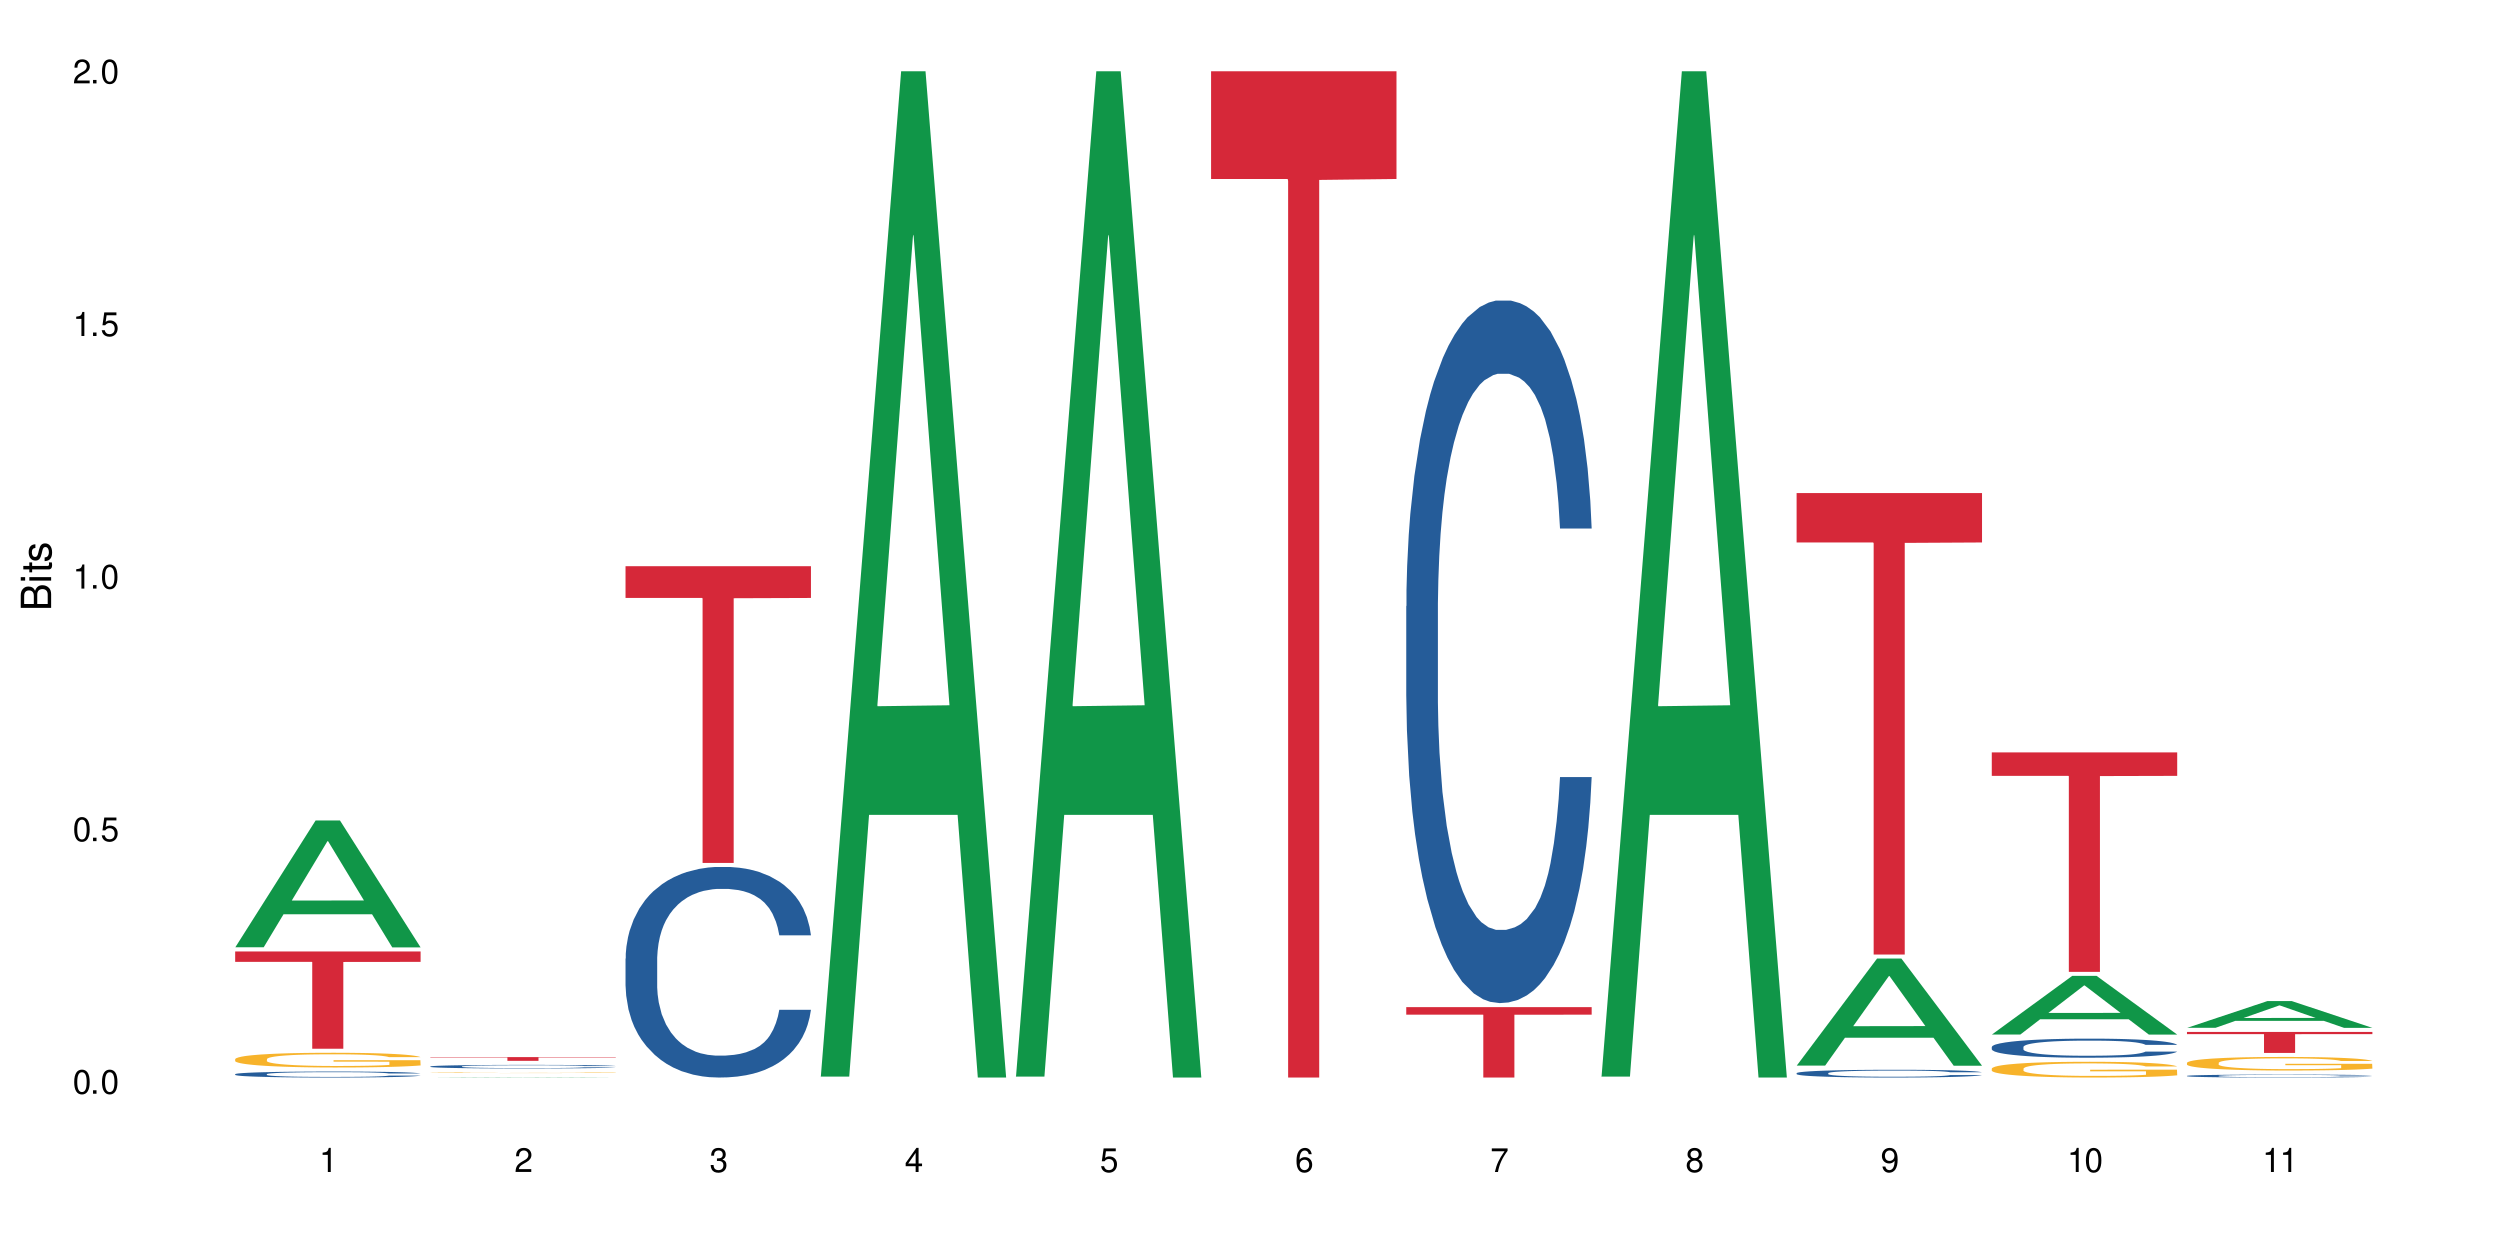 <?xml version="1.0" encoding="UTF-8"?>
<svg xmlns="http://www.w3.org/2000/svg" xmlns:xlink="http://www.w3.org/1999/xlink" width="720" height="360" viewBox="0 0 720 360">
<defs>
<g>
<g id="glyph-0-0">
</g>
<g id="glyph-0-1">
<path d="M 2.641 -6.938 C 2 -6.938 1.422 -6.656 1.078 -6.172 C 0.641 -5.562 0.406 -4.641 0.406 -3.359 C 0.406 -1.016 1.188 0.219 2.641 0.219 C 4.078 0.219 4.859 -1.016 4.859 -3.297 C 4.859 -4.641 4.656 -5.547 4.203 -6.172 C 3.844 -6.656 3.281 -6.938 2.641 -6.938 Z M 2.641 -6.188 C 3.547 -6.188 4 -5.25 4 -3.375 C 4 -1.406 3.562 -0.484 2.625 -0.484 C 1.734 -0.484 1.281 -1.438 1.281 -3.344 C 1.281 -5.25 1.734 -6.188 2.641 -6.188 Z M 2.641 -6.188 "/>
</g>
<g id="glyph-0-2">
<path d="M 1.828 -1 L 0.828 -1 L 0.828 0 L 1.828 0 Z M 1.828 -1 "/>
</g>
<g id="glyph-0-3">
<path d="M 4.562 -6.797 L 1.062 -6.797 L 0.547 -3.094 L 1.328 -3.094 C 1.719 -3.562 2.047 -3.734 2.578 -3.734 C 3.484 -3.734 4.062 -3.109 4.062 -2.094 C 4.062 -1.125 3.484 -0.531 2.578 -0.531 C 1.828 -0.531 1.375 -0.906 1.188 -1.672 L 0.328 -1.672 C 0.453 -1.109 0.547 -0.844 0.75 -0.594 C 1.125 -0.078 1.828 0.219 2.594 0.219 C 3.969 0.219 4.922 -0.781 4.922 -2.219 C 4.922 -3.562 4.031 -4.484 2.719 -4.484 C 2.25 -4.484 1.859 -4.359 1.469 -4.062 L 1.734 -5.969 L 4.562 -5.969 Z M 4.562 -6.797 "/>
</g>
<g id="glyph-0-4">
<path d="M 2.484 -4.938 L 2.484 0 L 3.328 0 L 3.328 -6.938 L 2.766 -6.938 C 2.469 -5.875 2.281 -5.734 0.984 -5.562 L 0.984 -4.938 Z M 2.484 -4.938 "/>
</g>
<g id="glyph-0-5">
<path d="M 4.859 -0.828 L 1.281 -0.828 C 1.359 -1.406 1.672 -1.781 2.5 -2.281 L 3.469 -2.828 C 4.406 -3.344 4.906 -4.062 4.906 -4.906 C 4.906 -5.484 4.672 -6.031 4.266 -6.406 C 3.859 -6.766 3.375 -6.938 2.719 -6.938 C 1.859 -6.938 1.219 -6.625 0.844 -6.031 C 0.609 -5.672 0.5 -5.234 0.484 -4.531 L 1.328 -4.531 C 1.359 -5.016 1.406 -5.281 1.531 -5.516 C 1.75 -5.938 2.188 -6.203 2.703 -6.203 C 3.469 -6.203 4.031 -5.641 4.031 -4.891 C 4.031 -4.344 3.719 -3.859 3.125 -3.516 L 2.234 -3 C 0.812 -2.172 0.406 -1.531 0.328 -0.016 L 4.859 -0.016 Z M 4.859 -0.828 "/>
</g>
<g id="glyph-0-6">
<path d="M 2.125 -3.188 L 2.578 -3.188 C 3.5 -3.188 3.984 -2.766 3.984 -1.922 C 3.984 -1.062 3.469 -0.531 2.594 -0.531 C 1.656 -0.531 1.203 -1 1.156 -2.016 L 0.312 -2.016 C 0.344 -1.453 0.438 -1.094 0.609 -0.781 C 0.953 -0.109 1.625 0.219 2.547 0.219 C 3.953 0.219 4.859 -0.625 4.859 -1.938 C 4.859 -2.828 4.516 -3.297 3.703 -3.594 C 4.344 -3.844 4.656 -4.328 4.656 -5.031 C 4.656 -6.219 3.875 -6.938 2.578 -6.938 C 1.203 -6.938 0.484 -6.172 0.453 -4.703 L 1.297 -4.703 C 1.312 -5.125 1.344 -5.359 1.453 -5.578 C 1.641 -5.969 2.062 -6.203 2.594 -6.203 C 3.344 -6.203 3.797 -5.75 3.797 -5 C 3.797 -4.516 3.609 -4.219 3.25 -4.047 C 3.016 -3.953 2.703 -3.922 2.125 -3.906 Z M 2.125 -3.188 "/>
</g>
<g id="glyph-0-7">
<path d="M 3.141 -1.672 L 3.141 0 L 3.984 0 L 3.984 -1.672 L 4.984 -1.672 L 4.984 -2.438 L 3.984 -2.438 L 3.984 -6.938 L 3.359 -6.938 L 0.266 -2.578 L 0.266 -1.672 Z M 3.141 -2.438 L 1 -2.438 L 3.141 -5.5 Z M 3.141 -2.438 "/>
</g>
<g id="glyph-0-8">
<path d="M 4.781 -5.125 C 4.609 -6.266 3.891 -6.938 2.844 -6.938 C 2.094 -6.938 1.422 -6.578 1.031 -5.953 C 0.594 -5.266 0.406 -4.422 0.406 -3.172 C 0.406 -2 0.578 -1.25 0.984 -0.641 C 1.359 -0.078 1.953 0.219 2.703 0.219 C 3.984 0.219 4.922 -0.75 4.922 -2.094 C 4.922 -3.375 4.062 -4.281 2.844 -4.281 C 2.172 -4.281 1.641 -4.031 1.281 -3.516 C 1.281 -5.234 1.828 -6.188 2.797 -6.188 C 3.391 -6.188 3.797 -5.797 3.938 -5.125 Z M 2.734 -3.531 C 3.547 -3.531 4.062 -2.953 4.062 -2.031 C 4.062 -1.156 3.484 -0.531 2.703 -0.531 C 1.922 -0.531 1.328 -1.188 1.328 -2.078 C 1.328 -2.938 1.906 -3.531 2.734 -3.531 Z M 2.734 -3.531 "/>
</g>
<g id="glyph-0-9">
<path d="M 4.984 -6.797 L 0.438 -6.797 L 0.438 -5.969 L 4.109 -5.969 C 2.5 -3.656 1.828 -2.234 1.328 0 L 2.219 0 C 2.594 -2.172 3.453 -4.047 4.984 -6.094 Z M 4.984 -6.797 "/>
</g>
<g id="glyph-0-10">
<path d="M 3.75 -3.656 C 4.469 -4.094 4.688 -4.438 4.688 -5.078 C 4.688 -6.172 3.844 -6.938 2.641 -6.938 C 1.438 -6.938 0.594 -6.172 0.594 -5.094 C 0.594 -4.438 0.812 -4.094 1.516 -3.656 C 0.734 -3.266 0.359 -2.703 0.359 -1.922 C 0.359 -0.656 1.281 0.219 2.641 0.219 C 3.984 0.219 4.922 -0.656 4.922 -1.922 C 4.922 -2.703 4.531 -3.266 3.75 -3.656 Z M 2.641 -6.188 C 3.359 -6.188 3.812 -5.75 3.812 -5.062 C 3.812 -4.406 3.344 -3.984 2.641 -3.984 C 1.922 -3.984 1.453 -4.406 1.453 -5.078 C 1.453 -5.75 1.922 -6.188 2.641 -6.188 Z M 2.641 -3.266 C 3.484 -3.266 4.062 -2.719 4.062 -1.906 C 4.062 -1.078 3.484 -0.531 2.625 -0.531 C 1.797 -0.531 1.219 -1.094 1.219 -1.906 C 1.219 -2.719 1.781 -3.266 2.641 -3.266 Z M 2.641 -3.266 "/>
</g>
<g id="glyph-0-11">
<path d="M 0.516 -1.578 C 0.672 -0.453 1.406 0.219 2.438 0.219 C 3.188 0.219 3.859 -0.141 4.266 -0.766 C 4.688 -1.453 4.891 -2.297 4.891 -3.547 C 4.891 -4.719 4.703 -5.453 4.312 -6.078 C 3.938 -6.641 3.344 -6.938 2.594 -6.938 C 1.297 -6.938 0.359 -5.969 0.359 -4.625 C 0.359 -3.344 1.234 -2.453 2.453 -2.453 C 3.094 -2.453 3.578 -2.672 4.016 -3.203 C 4 -1.484 3.469 -0.531 2.5 -0.531 C 1.906 -0.531 1.484 -0.906 1.359 -1.578 Z M 2.578 -6.203 C 3.375 -6.203 3.969 -5.531 3.969 -4.641 C 3.969 -3.797 3.391 -3.188 2.547 -3.188 C 1.734 -3.188 1.234 -3.766 1.234 -4.688 C 1.234 -5.562 1.797 -6.203 2.578 -6.203 Z M 2.578 -6.203 "/>
</g>
<g id="glyph-1-0">
</g>
<g id="glyph-1-1">
<path d="M 0 -0.953 L 0 -4.891 C 0 -5.719 -0.234 -6.344 -0.734 -6.797 C -1.188 -7.234 -1.812 -7.469 -2.5 -7.469 C -3.547 -7.469 -4.188 -7 -4.625 -5.875 C -4.984 -6.688 -5.625 -7.094 -6.531 -7.094 C -7.172 -7.094 -7.734 -6.859 -8.141 -6.391 C -8.562 -5.922 -8.75 -5.344 -8.75 -4.5 L -8.75 -0.953 Z M -4.984 -2.062 L -7.766 -2.062 L -7.766 -4.219 C -7.766 -4.844 -7.688 -5.203 -7.453 -5.5 C -7.219 -5.812 -6.859 -5.969 -6.375 -5.969 C -5.891 -5.969 -5.531 -5.812 -5.297 -5.5 C -5.062 -5.203 -4.984 -4.844 -4.984 -4.219 Z M -0.984 -2.062 L -4 -2.062 L -4 -4.781 C -4 -5.766 -3.438 -6.359 -2.484 -6.359 C -1.547 -6.359 -0.984 -5.766 -0.984 -4.781 Z M -0.984 -2.062 "/>
</g>
<g id="glyph-1-2">
<path d="M -6.281 -1.797 L -6.281 -0.797 L 0 -0.797 L 0 -1.797 Z M -8.75 -1.797 L -8.75 -0.797 L -7.484 -0.797 L -7.484 -1.797 Z M -8.75 -1.797 "/>
</g>
<g id="glyph-1-3">
<path d="M -6.281 -3.047 L -6.281 -2.016 L -8.016 -2.016 L -8.016 -1.016 L -6.281 -1.016 L -6.281 -0.172 L -5.469 -0.172 L -5.469 -1.016 L -0.719 -1.016 C -0.078 -1.016 0.281 -1.453 0.281 -2.234 C 0.281 -2.5 0.25 -2.719 0.188 -3.047 L -0.641 -3.047 C -0.609 -2.906 -0.594 -2.766 -0.594 -2.562 C -0.594 -2.141 -0.719 -2.016 -1.156 -2.016 L -5.469 -2.016 L -5.469 -3.047 Z M -6.281 -3.047 "/>
</g>
<g id="glyph-1-4">
<path d="M -4.531 -5.25 C -5.766 -5.25 -6.469 -4.422 -6.469 -2.969 C -6.469 -1.516 -5.719 -0.562 -4.547 -0.562 C -3.562 -0.562 -3.094 -1.062 -2.734 -2.562 L -2.516 -3.484 C -2.344 -4.188 -2.094 -4.469 -1.641 -4.469 C -1.047 -4.469 -0.641 -3.875 -0.641 -3 C -0.641 -2.453 -0.797 -2 -1.062 -1.75 C -1.25 -1.594 -1.422 -1.531 -1.875 -1.469 L -1.875 -0.406 C -0.422 -0.453 0.281 -1.266 0.281 -2.922 C 0.281 -4.5 -0.5 -5.516 -1.719 -5.516 C -2.656 -5.516 -3.172 -4.984 -3.469 -3.734 L -3.703 -2.766 C -3.891 -1.953 -4.156 -1.609 -4.594 -1.609 C -5.188 -1.609 -5.547 -2.125 -5.547 -2.938 C -5.547 -3.75 -5.203 -4.172 -4.531 -4.203 Z M -4.531 -5.25 "/>
</g>
</g>
</defs>
<rect x="-72" y="-36" width="864" height="432" fill="rgb(100%, 100%, 100%)" fill-opacity="1"/>
<path fill-rule="nonzero" fill="rgb(6.275%, 58.824%, 28.235%)" fill-opacity="1" d="M 67.73 272.82 L 67.789 272.789 L 90.895 236.293 L 97.91 236.293 L 121.133 272.855 L 112.973 272.855 L 107.152 263.312 L 81.652 263.312 L 75.945 272.82 L 67.73 272.82 L 84.105 259.363 L 104.816 259.328 L 94.488 242.266 L 94.375 242.23 L 94.262 242.336 L 84.047 259.328 L 84.105 259.363 Z M 67.73 272.82 "/>
<path fill-rule="nonzero" fill="rgb(14.51%, 36.078%, 60%)" fill-opacity="1" d="M 67.73 309.355 L 67.797 309.355 L 67.797 309.316 L 67.992 309.258 L 68.449 309.18 L 68.902 309.129 L 70.074 309.035 L 71.703 308.945 L 73.398 308.875 L 74.633 308.836 L 75.742 308.805 L 78.281 308.746 L 79.91 308.715 L 81.668 308.688 L 83.816 308.66 L 85.379 308.645 L 88.895 308.621 L 91.5 308.609 L 93.52 308.605 L 97.883 308.605 L 100.488 308.609 L 102.375 308.617 L 104.461 308.629 L 106.219 308.645 L 109.281 308.68 L 112.016 308.723 L 113.254 308.75 L 115.207 308.797 L 116.703 308.844 L 117.746 308.887 L 118.918 308.945 L 119.961 309.016 L 120.742 309.098 L 121.133 309.164 L 112.016 309.164 L 111.559 309.102 L 111.039 309.051 L 110.062 308.988 L 109.086 308.941 L 107.715 308.895 L 106.48 308.867 L 104.785 308.836 L 103.289 308.816 L 101.727 308.805 L 100.227 308.793 L 97.363 308.785 L 94.039 308.785 L 92.805 308.789 L 90.262 308.801 L 88.895 308.812 L 86.941 308.832 L 85.574 308.855 L 83.945 308.887 L 82.84 308.91 L 81.473 308.953 L 80.496 308.988 L 79.387 309.043 L 78.738 309.082 L 78.152 309.125 L 77.629 309.176 L 77.238 309.234 L 76.977 309.293 L 76.848 309.348 L 76.848 309.594 L 76.977 309.648 L 77.305 309.715 L 78.152 309.812 L 79.387 309.895 L 80.82 309.961 L 82.188 310.012 L 82.969 310.031 L 84.012 310.059 L 85.641 310.09 L 87.984 310.121 L 89.352 310.133 L 91.438 310.145 L 93.586 310.152 L 96.449 310.152 L 98.988 310.145 L 100.684 310.137 L 102.441 310.125 L 104.852 310.098 L 106.348 310.074 L 107.652 310.043 L 108.629 310.012 L 109.281 309.988 L 110.258 309.938 L 111.039 309.887 L 111.625 309.828 L 112.016 309.777 L 121.133 309.777 L 120.742 309.84 L 120.156 309.902 L 119.57 309.945 L 118.656 310.004 L 117.613 310.051 L 116.117 310.105 L 114.879 310.145 L 113.254 310.184 L 111.754 310.211 L 110.125 310.238 L 107.715 310.27 L 106.152 310.285 L 104.461 310.301 L 102.441 310.312 L 99.902 310.324 L 97.168 310.332 L 94.625 310.332 L 91.891 310.328 L 89.871 310.324 L 87.203 310.309 L 83.883 310.281 L 81.473 310.25 L 79.582 310.219 L 77.957 310.188 L 76.133 310.145 L 73.789 310.078 L 72.355 310.023 L 71.379 309.977 L 70.27 309.918 L 69.488 309.863 L 68.578 309.773 L 67.926 309.66 L 67.73 309.574 Z M 67.73 309.355 "/>
<path fill-rule="nonzero" fill="rgb(96.863%, 70.196%, 16.863%)" fill-opacity="1" d="M 67.73 305.016 L 67.797 305.012 L 67.797 304.934 L 68.055 304.758 L 68.707 304.52 L 69.555 304.32 L 70.465 304.164 L 71.051 304.082 L 72.027 303.969 L 72.875 303.883 L 75.023 303.707 L 77.762 303.547 L 79.258 303.477 L 80.949 303.41 L 83.359 303.336 L 84.469 303.309 L 87.855 303.246 L 91.695 303.207 L 95.93 303.195 L 97.883 303.199 L 100.555 303.215 L 104.199 303.258 L 106.285 303.297 L 107.91 303.336 L 109.605 303.387 L 111.688 303.465 L 113.645 303.559 L 115.207 303.648 L 116.77 303.766 L 118.07 303.891 L 119.18 304.027 L 120.156 304.188 L 120.742 304.324 L 121.133 304.461 L 112.078 304.461 L 111.559 304.324 L 110.973 304.219 L 109.996 304.09 L 109.02 304 L 108.043 303.926 L 106.219 303.824 L 104.656 303.762 L 102.703 303.707 L 100.812 303.672 L 98.664 303.648 L 97.363 303.641 L 93.91 303.641 L 90.785 303.668 L 88.961 303.699 L 87.66 303.73 L 85.836 303.789 L 84.727 303.836 L 84.078 303.867 L 82.125 303.988 L 80.82 304.094 L 80.105 304.168 L 79.191 304.285 L 78.543 304.391 L 77.824 304.547 L 77.434 304.66 L 76.914 304.926 L 76.848 305.621 L 77.043 305.77 L 77.434 305.93 L 77.957 306.066 L 78.738 306.215 L 79.52 306.328 L 80.887 306.48 L 82.059 306.578 L 82.969 306.645 L 84.727 306.75 L 85.445 306.785 L 87.137 306.855 L 88.895 306.91 L 91.047 306.957 L 92.672 306.98 L 95.277 307 L 98.598 307 L 102.508 306.977 L 104.98 306.945 L 106.676 306.914 L 107.781 306.887 L 109.148 306.844 L 110.125 306.805 L 111.039 306.762 L 112.145 306.695 L 112.145 305.77 L 96.059 305.766 L 96.059 305.332 L 121.066 305.328 L 121.133 306.844 L 119.766 306.949 L 118.07 307.047 L 116.441 307.125 L 114.75 307.191 L 112.34 307.266 L 110.387 307.312 L 107.391 307.367 L 104.656 307.402 L 101.789 307.426 L 99.25 307.438 L 96.254 307.441 L 93.586 307.434 L 90.719 307.41 L 88.441 307.379 L 86.355 307.34 L 84.273 307.289 L 81.668 307.207 L 79.973 307.141 L 78.215 307.059 L 76.457 306.965 L 74.895 306.859 L 73.852 306.777 L 72.812 306.684 L 71.703 306.566 L 70.66 306.438 L 69.879 306.316 L 69.164 306.18 L 68.645 306.051 L 68.121 305.879 L 67.859 305.738 L 67.73 305.617 Z M 67.73 305.016 "/>
<path fill-rule="nonzero" fill="rgb(83.922%, 15.686%, 22.353%)" fill-opacity="1" d="M 67.73 274.02 L 121.133 274.02 L 121.133 277.02 L 98.875 277.047 L 98.875 302.031 L 89.922 302.031 L 89.922 277.07 L 89.793 277.02 L 67.73 277.02 Z M 67.73 274.02 "/>
<path fill-rule="nonzero" fill="rgb(6.275%, 58.824%, 28.235%)" fill-opacity="1" d="M 123.941 310.332 L 124 310.332 L 147.105 310.199 L 154.125 310.199 L 177.344 310.332 L 169.184 310.332 L 163.367 310.297 L 137.863 310.297 L 132.156 310.332 L 123.941 310.332 L 140.316 310.285 L 161.027 310.285 L 150.699 310.223 L 150.473 310.223 L 140.258 310.285 L 140.316 310.285 Z M 123.941 310.332 "/>
<path fill-rule="nonzero" fill="rgb(14.51%, 36.078%, 60%)" fill-opacity="1" d="M 123.941 307.133 L 124.008 307.133 L 124.008 307.109 L 124.203 307.074 L 124.66 307.031 L 125.113 307 L 126.285 306.941 L 127.914 306.891 L 129.609 306.848 L 130.844 306.824 L 131.953 306.805 L 134.492 306.77 L 136.121 306.754 L 137.879 306.738 L 140.027 306.719 L 141.59 306.711 L 145.109 306.695 L 147.711 306.688 L 154.094 306.688 L 156.699 306.691 L 158.59 306.695 L 160.672 306.703 L 162.43 306.711 L 165.492 306.73 L 168.227 306.758 L 169.465 306.773 L 171.418 306.801 L 172.914 306.832 L 173.957 306.855 L 175.129 306.891 L 176.172 306.934 L 176.953 306.98 L 177.344 307.02 L 168.227 307.02 L 167.77 306.984 L 167.25 306.953 L 166.273 306.914 L 165.297 306.887 L 163.93 306.859 L 162.691 306.844 L 160.996 306.824 L 159.5 306.812 L 157.938 306.805 L 156.438 306.801 L 153.574 306.793 L 150.254 306.793 L 149.016 306.797 L 146.477 306.805 L 145.109 306.809 L 143.152 306.824 L 141.785 306.836 L 140.156 306.855 L 139.051 306.871 L 137.684 306.895 L 136.707 306.918 L 135.598 306.945 L 134.949 306.969 L 134.363 306.996 L 133.84 307.027 L 133.449 307.062 L 133.191 307.094 L 133.059 307.129 L 133.059 307.273 L 133.191 307.309 L 133.516 307.348 L 134.363 307.406 L 135.598 307.457 L 137.031 307.496 L 138.398 307.523 L 139.18 307.535 L 140.223 307.551 L 141.852 307.57 L 144.195 307.59 L 145.562 307.598 L 147.648 307.605 L 149.797 307.609 L 152.66 307.609 L 155.203 307.605 L 156.895 307.602 L 158.652 307.594 L 161.062 307.578 L 162.559 307.562 L 163.863 307.543 L 164.84 307.527 L 165.492 307.512 L 166.469 307.48 L 167.25 307.449 L 167.836 307.418 L 168.227 307.383 L 177.344 307.383 L 176.953 307.422 L 176.367 307.457 L 175.781 307.484 L 174.867 307.52 L 173.828 307.547 L 172.328 307.582 L 171.09 307.602 L 169.465 307.625 L 167.965 307.645 L 166.336 307.66 L 163.93 307.68 L 162.363 307.688 L 160.672 307.695 L 158.652 307.703 L 156.113 307.711 L 153.379 307.715 L 148.102 307.715 L 146.086 307.711 L 143.414 307.703 L 140.094 307.684 L 137.684 307.668 L 135.793 307.648 L 134.168 307.629 L 132.344 307.605 L 130 307.562 L 128.566 307.531 L 127.59 307.504 L 126.48 307.469 L 125.699 307.434 L 124.789 307.383 L 124.137 307.316 L 123.941 307.266 Z M 123.941 307.133 "/>
<path fill-rule="nonzero" fill="rgb(96.863%, 70.196%, 16.863%)" fill-opacity="1" d="M 123.941 308.945 L 124.008 308.945 L 124.008 308.941 L 124.27 308.938 L 124.918 308.93 L 125.766 308.922 L 126.676 308.914 L 127.266 308.91 L 128.242 308.906 L 129.086 308.906 L 131.234 308.898 L 133.973 308.891 L 135.469 308.891 L 137.164 308.887 L 139.57 308.883 L 144.066 308.883 L 147.906 308.879 L 156.766 308.879 L 160.41 308.883 L 164.125 308.883 L 165.816 308.887 L 167.902 308.891 L 169.855 308.891 L 172.98 308.898 L 174.281 308.906 L 175.391 308.91 L 176.367 308.914 L 176.953 308.922 L 177.344 308.926 L 168.293 308.926 L 167.77 308.922 L 167.184 308.918 L 164.254 308.906 L 162.43 308.902 L 160.867 308.898 L 157.023 308.898 L 154.875 308.895 L 150.121 308.895 L 146.996 308.898 L 143.871 308.898 L 142.047 308.902 L 140.289 308.902 L 138.336 308.91 L 137.031 308.914 L 136.316 308.914 L 135.402 308.918 L 134.754 308.922 L 134.035 308.93 L 133.645 308.934 L 133.125 308.941 L 133.059 308.969 L 133.645 308.98 L 134.168 308.984 L 134.949 308.992 L 135.73 308.996 L 137.098 309 L 138.27 309.004 L 139.18 309.008 L 140.941 309.012 L 141.656 309.012 L 143.348 309.016 L 145.109 309.016 L 147.258 309.02 L 158.719 309.02 L 161.191 309.016 L 165.359 309.016 L 166.336 309.012 L 167.25 309.012 L 168.355 309.008 L 168.355 308.973 L 152.27 308.973 L 152.27 308.957 L 177.277 308.957 L 177.344 309.016 L 175.977 309.016 L 174.281 309.02 L 172.656 309.023 L 170.961 309.027 L 168.551 309.027 L 166.598 309.031 L 163.602 309.031 L 160.867 309.035 L 144.652 309.035 L 142.566 309.031 L 140.484 309.031 L 137.879 309.027 L 136.188 309.023 L 134.426 309.023 L 132.668 309.02 L 131.105 309.016 L 130.062 309.012 L 129.023 309.008 L 127.914 309.004 L 126.871 309 L 126.09 308.996 L 125.375 308.988 L 124.855 308.984 L 124.332 308.977 L 124.074 308.973 L 123.941 308.969 Z M 123.941 308.945 "/>
<path fill-rule="nonzero" fill="rgb(83.922%, 15.686%, 22.353%)" fill-opacity="1" d="M 123.941 304.445 L 177.344 304.445 L 177.344 304.562 L 155.086 304.562 L 155.086 305.523 L 146.133 305.523 L 146.133 304.562 L 123.941 304.562 Z M 123.941 304.445 "/>
<path fill-rule="nonzero" fill="rgb(14.51%, 36.078%, 60%)" fill-opacity="1" d="M 180.152 276.074 L 180.219 276.02 L 180.219 274.691 L 180.414 272.582 L 180.871 269.922 L 181.324 268.094 L 182.5 264.824 L 184.125 261.664 L 185.82 259.223 L 187.059 257.785 L 188.164 256.676 L 190.703 254.625 L 192.332 253.57 L 194.09 252.629 L 196.238 251.688 L 197.801 251.133 L 201.32 250.246 L 203.922 249.855 L 205.941 249.691 L 210.305 249.691 L 212.91 249.91 L 214.801 250.188 L 216.883 250.633 L 218.641 251.133 L 221.703 252.352 L 224.438 253.902 L 225.676 254.789 L 227.629 256.508 L 229.125 258.172 L 230.168 259.613 L 231.34 261.664 L 232.383 264.156 L 233.164 266.984 L 233.555 269.367 L 224.438 269.367 L 223.98 267.152 L 223.461 265.434 L 222.484 263.16 L 221.508 261.551 L 220.141 259.945 L 218.902 258.891 L 217.207 257.84 L 215.711 257.172 L 214.148 256.676 L 212.648 256.344 L 209.785 256.008 L 206.465 256.008 L 205.227 256.121 L 202.688 256.562 L 201.32 256.953 L 199.363 257.727 L 197.996 258.449 L 196.371 259.559 L 195.262 260.5 L 193.895 261.941 L 192.918 263.215 L 191.812 265.043 L 191.16 266.43 L 190.574 267.984 L 190.051 269.812 L 189.66 271.754 L 189.402 273.805 L 189.27 275.797 L 189.27 284.391 L 189.402 286.387 L 189.727 288.715 L 190.574 292.094 L 191.812 295.035 L 193.242 297.363 L 194.609 299.023 L 195.395 299.801 L 196.434 300.688 L 198.062 301.797 L 200.406 302.906 L 201.773 303.348 L 203.859 303.793 L 206.008 304.012 L 208.875 304.012 L 211.414 303.793 L 213.105 303.516 L 214.863 303.07 L 217.273 302.129 L 218.773 301.242 L 220.074 300.188 L 221.051 299.137 L 221.703 298.25 L 222.68 296.531 L 223.461 294.645 L 224.047 292.707 L 224.438 290.82 L 233.555 290.82 L 233.164 293.039 L 232.578 295.199 L 231.992 296.809 L 231.082 298.746 L 230.039 300.465 L 228.539 302.406 L 227.305 303.68 L 225.676 305.066 L 224.176 306.121 L 222.551 307.062 L 220.141 308.172 L 218.578 308.727 L 216.883 309.223 L 214.863 309.668 L 212.324 310.055 L 209.59 310.277 L 207.051 310.332 L 204.316 310.223 L 202.297 310 L 199.625 309.5 L 196.305 308.504 L 193.895 307.449 L 192.008 306.398 L 190.379 305.289 L 188.555 303.793 L 186.211 301.352 L 184.777 299.469 L 183.801 297.914 L 182.695 295.754 L 181.914 293.812 L 181 290.711 L 180.348 286.773 L 180.152 283.727 Z M 180.152 276.074 "/>
<path fill-rule="nonzero" fill="rgb(83.922%, 15.686%, 22.353%)" fill-opacity="1" d="M 180.152 163.062 L 233.555 163.062 L 233.555 172.211 L 211.301 172.293 L 211.301 248.527 L 202.344 248.527 L 202.344 172.371 L 202.215 172.211 L 180.152 172.211 Z M 180.152 163.062 "/>
<path fill-rule="nonzero" fill="rgb(6.275%, 58.824%, 28.235%)" fill-opacity="1" d="M 236.367 310.059 L 236.422 309.789 L 259.527 20.527 L 266.547 20.527 L 289.766 310.332 L 281.609 310.332 L 275.789 234.684 L 250.285 234.684 L 244.582 310.059 L 236.367 310.059 L 252.738 203.391 L 273.449 203.117 L 263.121 67.875 L 263.008 67.602 L 262.895 68.418 L 252.684 203.117 L 252.738 203.391 Z M 236.367 310.059 "/>
<path fill-rule="nonzero" fill="rgb(6.275%, 58.824%, 28.235%)" fill-opacity="1" d="M 292.578 310.059 L 292.633 309.789 L 315.738 20.527 L 322.758 20.527 L 345.977 310.332 L 337.82 310.332 L 332 234.684 L 306.496 234.684 L 300.793 310.059 L 292.578 310.059 L 308.949 203.391 L 329.66 203.117 L 319.336 67.875 L 319.219 67.602 L 319.105 68.418 L 308.895 203.117 L 308.949 203.391 Z M 292.578 310.059 "/>
<path fill-rule="nonzero" fill="rgb(83.922%, 15.686%, 22.353%)" fill-opacity="1" d="M 348.789 20.527 L 402.188 20.527 L 402.188 51.547 L 379.934 51.82 L 379.934 310.332 L 370.98 310.332 L 370.98 52.094 L 370.848 51.547 L 348.789 51.547 Z M 348.789 20.527 "/>
<path fill-rule="nonzero" fill="rgb(14.51%, 36.078%, 60%)" fill-opacity="1" d="M 405 174.602 L 405.066 174.418 L 405.066 169.98 L 405.262 162.953 L 405.715 154.074 L 406.172 147.973 L 407.344 137.059 L 408.973 126.52 L 410.664 118.383 L 411.902 113.574 L 413.012 109.875 L 415.551 103.031 L 417.18 99.52 L 418.938 96.375 L 421.086 93.23 L 422.648 91.383 L 426.164 88.422 L 428.77 87.129 L 430.789 86.574 L 435.152 86.574 L 437.758 87.312 L 439.645 88.238 L 441.73 89.715 L 443.488 91.383 L 446.547 95.449 L 449.285 100.629 L 450.52 103.586 L 452.473 109.32 L 453.973 114.867 L 455.016 119.676 L 456.188 126.52 L 457.227 134.84 L 458.012 144.273 L 458.402 152.227 L 449.285 152.227 L 448.828 144.828 L 448.309 139.094 L 447.328 131.512 L 446.352 126.148 L 444.984 120.785 L 443.746 117.273 L 442.055 113.758 L 440.559 111.539 L 438.992 109.875 L 437.496 108.766 L 434.629 107.656 L 431.309 107.656 L 430.07 108.023 L 427.531 109.504 L 426.164 110.801 L 424.211 113.387 L 422.844 115.793 L 421.215 119.492 L 420.109 122.637 L 418.742 127.445 L 417.766 131.695 L 416.656 137.801 L 416.004 142.422 L 415.418 147.602 L 414.898 153.703 L 414.508 160.176 L 414.246 167.02 L 414.117 173.68 L 414.117 202.344 L 414.246 209 L 414.574 216.77 L 415.418 228.051 L 416.656 237.852 L 418.09 245.617 L 419.457 251.168 L 420.238 253.754 L 421.281 256.715 L 422.91 260.414 L 425.254 264.113 L 426.621 265.59 L 428.703 267.07 L 430.855 267.809 L 433.719 267.809 L 436.258 267.07 L 437.953 266.145 L 439.711 264.668 L 442.121 261.523 L 443.617 258.562 L 444.922 255.051 L 445.898 251.535 L 446.547 248.578 L 447.523 242.844 L 448.309 236.555 L 448.895 230.082 L 449.285 223.797 L 458.402 223.797 L 458.012 231.191 L 457.426 238.406 L 456.836 243.77 L 455.926 250.242 L 454.883 255.973 L 453.387 262.449 L 452.148 266.699 L 450.52 271.324 L 449.023 274.84 L 447.395 277.98 L 444.984 281.68 L 443.422 283.531 L 441.73 285.195 L 439.711 286.676 L 437.172 287.969 L 434.434 288.707 L 431.895 288.895 L 429.16 288.523 L 427.141 287.785 L 424.473 286.121 L 421.148 282.789 L 418.742 279.277 L 416.852 275.762 L 415.223 272.062 L 413.402 267.07 L 411.055 258.934 L 409.625 252.645 L 408.648 247.469 L 407.539 240.254 L 406.758 233.781 L 405.848 223.426 L 405.195 210.297 L 405 200.125 Z M 405 174.602 "/>
<path fill-rule="nonzero" fill="rgb(83.922%, 15.686%, 22.353%)" fill-opacity="1" d="M 405 290.059 L 458.402 290.059 L 458.402 292.227 L 436.145 292.246 L 436.145 310.332 L 427.191 310.332 L 427.191 292.266 L 427.062 292.227 L 405 292.227 Z M 405 290.059 "/>
<path fill-rule="nonzero" fill="rgb(6.275%, 58.824%, 28.235%)" fill-opacity="1" d="M 461.211 310.059 L 461.27 309.789 L 484.375 20.527 L 491.391 20.527 L 514.613 310.332 L 506.453 310.332 L 500.633 234.684 L 475.133 234.684 L 469.426 310.059 L 461.211 310.059 L 477.586 203.391 L 498.297 203.117 L 487.969 67.875 L 487.855 67.602 L 487.742 68.418 L 477.527 203.117 L 477.586 203.391 Z M 461.211 310.059 "/>
<path fill-rule="nonzero" fill="rgb(6.275%, 58.824%, 28.235%)" fill-opacity="1" d="M 517.422 306.902 L 517.48 306.875 L 540.586 276.066 L 547.602 276.066 L 570.824 306.93 L 562.664 306.93 L 556.848 298.875 L 531.344 298.875 L 525.637 306.902 L 517.422 306.902 L 533.797 295.543 L 554.508 295.512 L 544.18 281.109 L 544.066 281.082 L 543.953 281.168 L 533.738 295.512 L 533.797 295.543 Z M 517.422 306.902 "/>
<path fill-rule="nonzero" fill="rgb(14.51%, 36.078%, 60%)" fill-opacity="1" d="M 517.422 309.07 L 517.488 309.066 L 517.488 309.016 L 517.684 308.941 L 518.141 308.84 L 518.594 308.773 L 519.766 308.652 L 521.395 308.535 L 523.09 308.445 L 524.324 308.395 L 525.434 308.352 L 527.973 308.277 L 529.602 308.238 L 531.359 308.203 L 533.508 308.168 L 535.07 308.148 L 538.586 308.117 L 541.191 308.102 L 543.211 308.094 L 547.574 308.094 L 550.18 308.102 L 552.066 308.113 L 554.152 308.129 L 555.91 308.148 L 558.973 308.191 L 561.707 308.25 L 562.945 308.285 L 564.898 308.348 L 566.395 308.406 L 567.438 308.461 L 568.609 308.535 L 569.652 308.629 L 570.434 308.734 L 570.824 308.82 L 561.707 308.82 L 561.25 308.738 L 560.73 308.676 L 559.754 308.594 L 558.777 308.531 L 557.41 308.473 L 556.172 308.434 L 554.477 308.395 L 552.98 308.371 L 551.418 308.352 L 549.918 308.34 L 547.055 308.328 L 543.734 308.328 L 542.496 308.332 L 539.957 308.348 L 538.586 308.363 L 536.633 308.391 L 535.266 308.418 L 533.637 308.461 L 532.531 308.492 L 531.164 308.547 L 530.188 308.594 L 529.078 308.66 L 528.43 308.711 L 527.844 308.77 L 527.32 308.836 L 526.93 308.91 L 526.672 308.984 L 526.539 309.059 L 526.539 309.375 L 526.672 309.449 L 526.996 309.535 L 527.844 309.66 L 529.078 309.77 L 530.512 309.855 L 531.879 309.914 L 532.66 309.945 L 533.703 309.977 L 535.332 310.016 L 537.676 310.059 L 539.043 310.074 L 541.129 310.09 L 543.277 310.098 L 546.141 310.098 L 548.684 310.09 L 550.375 310.082 L 552.133 310.066 L 554.543 310.031 L 556.039 309.996 L 557.344 309.957 L 558.32 309.918 L 558.973 309.887 L 559.949 309.824 L 560.73 309.754 L 561.316 309.684 L 561.707 309.613 L 570.824 309.613 L 570.434 309.695 L 569.848 309.773 L 569.262 309.832 L 568.348 309.906 L 567.309 309.969 L 565.809 310.039 L 564.57 310.086 L 562.945 310.137 L 561.445 310.176 L 559.816 310.211 L 557.41 310.254 L 555.844 310.273 L 554.152 310.293 L 552.133 310.309 L 549.594 310.32 L 546.859 310.332 L 544.32 310.332 L 541.582 310.328 L 539.566 310.32 L 536.895 310.301 L 533.574 310.266 L 531.164 310.227 L 529.273 310.188 L 527.648 310.145 L 525.824 310.09 L 523.48 310 L 522.047 309.93 L 521.07 309.875 L 519.961 309.793 L 519.18 309.723 L 518.27 309.609 L 517.617 309.465 L 517.422 309.352 Z M 517.422 309.07 "/>
<path fill-rule="nonzero" fill="rgb(83.922%, 15.686%, 22.353%)" fill-opacity="1" d="M 517.422 142.004 L 570.824 142.004 L 570.824 156.23 L 548.566 156.355 L 548.566 274.902 L 539.613 274.902 L 539.613 156.48 L 539.484 156.23 L 517.422 156.23 Z M 517.422 142.004 "/>
<path fill-rule="nonzero" fill="rgb(6.275%, 58.824%, 28.235%)" fill-opacity="1" d="M 573.633 297.949 L 573.691 297.934 L 596.797 281.055 L 603.816 281.055 L 627.035 297.965 L 618.875 297.965 L 613.059 293.551 L 587.555 293.551 L 581.852 297.949 L 573.633 297.949 L 590.008 291.727 L 610.719 291.711 L 600.391 283.816 L 600.277 283.801 L 600.164 283.848 L 589.953 291.711 L 590.008 291.727 Z M 573.633 297.949 "/>
<path fill-rule="nonzero" fill="rgb(14.51%, 36.078%, 60%)" fill-opacity="1" d="M 573.633 301.52 L 573.699 301.516 L 573.699 301.395 L 573.895 301.203 L 574.352 300.961 L 574.805 300.797 L 575.98 300.5 L 577.605 300.215 L 579.301 299.992 L 580.539 299.863 L 581.645 299.762 L 584.184 299.578 L 585.812 299.48 L 587.57 299.395 L 589.719 299.309 L 591.281 299.262 L 594.801 299.18 L 597.402 299.145 L 599.422 299.129 L 603.785 299.129 L 606.391 299.148 L 608.281 299.176 L 610.363 299.215 L 612.121 299.262 L 615.184 299.371 L 617.918 299.512 L 619.156 299.59 L 621.109 299.746 L 622.605 299.898 L 623.648 300.027 L 624.82 300.215 L 625.863 300.441 L 626.645 300.695 L 627.035 300.914 L 617.918 300.914 L 617.461 300.711 L 616.941 300.555 L 615.965 300.352 L 614.988 300.203 L 613.621 300.059 L 612.383 299.965 L 610.688 299.867 L 609.191 299.809 L 607.629 299.762 L 606.129 299.73 L 603.266 299.703 L 599.945 299.703 L 598.707 299.711 L 596.168 299.754 L 594.801 299.789 L 592.844 299.859 L 591.477 299.922 L 589.852 300.023 L 588.742 300.109 L 587.375 300.238 L 586.398 300.355 L 585.293 300.52 L 584.641 300.645 L 584.055 300.785 L 583.531 300.953 L 583.141 301.129 L 582.883 301.312 L 582.75 301.496 L 582.75 302.273 L 582.883 302.453 L 583.207 302.664 L 584.055 302.973 L 585.293 303.238 L 586.723 303.449 L 588.09 303.602 L 588.871 303.672 L 589.914 303.75 L 591.543 303.852 L 593.887 303.953 L 595.254 303.992 L 597.34 304.031 L 599.488 304.051 L 602.355 304.051 L 604.895 304.031 L 606.586 304.008 L 608.344 303.965 L 610.754 303.883 L 612.254 303.801 L 613.555 303.707 L 614.531 303.609 L 615.184 303.531 L 616.16 303.375 L 616.941 303.203 L 617.527 303.027 L 617.918 302.855 L 627.035 302.855 L 626.645 303.059 L 626.059 303.254 L 625.473 303.398 L 624.559 303.574 L 623.52 303.73 L 622.02 303.906 L 620.785 304.023 L 619.156 304.148 L 617.656 304.242 L 616.031 304.328 L 613.621 304.43 L 612.059 304.48 L 610.363 304.523 L 608.344 304.562 L 605.805 304.598 L 603.07 304.621 L 600.531 304.625 L 597.793 304.613 L 595.777 304.594 L 593.105 304.551 L 589.785 304.457 L 587.375 304.363 L 585.488 304.27 L 583.859 304.168 L 582.035 304.031 L 579.691 303.812 L 578.258 303.641 L 577.281 303.5 L 576.176 303.305 L 575.391 303.129 L 574.48 302.848 L 573.828 302.488 L 573.633 302.215 Z M 573.633 301.52 "/>
<path fill-rule="nonzero" fill="rgb(96.863%, 70.196%, 16.863%)" fill-opacity="1" d="M 573.633 307.734 L 573.699 307.73 L 573.699 307.648 L 573.961 307.461 L 574.609 307.203 L 575.457 306.992 L 576.371 306.824 L 576.957 306.738 L 577.934 306.613 L 578.777 306.523 L 580.93 306.336 L 583.664 306.16 L 585.16 306.086 L 586.855 306.016 L 589.266 305.938 L 590.371 305.91 L 593.758 305.844 L 597.598 305.801 L 601.832 305.789 L 603.785 305.793 L 606.457 305.809 L 610.102 305.855 L 612.188 305.895 L 613.816 305.938 L 615.508 305.992 L 617.594 306.074 L 619.547 306.176 L 621.109 306.273 L 622.672 306.398 L 623.973 306.531 L 625.082 306.676 L 626.059 306.852 L 626.645 306.996 L 627.035 307.141 L 617.984 307.141 L 617.461 306.996 L 616.875 306.883 L 615.898 306.746 L 614.922 306.648 L 613.945 306.57 L 612.121 306.461 L 610.559 306.395 L 608.605 306.336 L 606.715 306.301 L 604.566 306.273 L 603.266 306.266 L 599.812 306.266 L 596.688 306.293 L 594.863 306.328 L 593.562 306.359 L 591.738 306.422 L 590.633 306.473 L 589.98 306.508 L 588.027 306.637 L 586.723 306.75 L 586.008 306.832 L 585.098 306.953 L 584.445 307.066 L 583.727 307.234 L 583.336 307.355 L 582.816 307.641 L 582.75 308.387 L 582.945 308.543 L 583.336 308.715 L 583.859 308.863 L 584.641 309.02 L 585.422 309.141 L 586.789 309.305 L 587.961 309.41 L 588.871 309.48 L 590.633 309.594 L 591.348 309.633 L 593.039 309.707 L 594.801 309.766 L 596.949 309.812 L 598.578 309.84 L 601.18 309.859 L 604.504 309.859 L 608.41 309.836 L 610.883 309.801 L 612.578 309.77 L 613.684 309.738 L 615.051 309.695 L 616.031 309.652 L 616.941 309.605 L 618.047 309.535 L 618.047 308.543 L 601.961 308.539 L 601.961 308.074 L 626.969 308.07 L 627.035 309.695 L 625.668 309.805 L 623.973 309.914 L 622.348 309.996 L 620.652 310.066 L 618.242 310.145 L 616.289 310.195 L 613.293 310.254 L 610.559 310.289 L 607.695 310.316 L 605.152 310.328 L 602.156 310.332 L 599.488 310.324 L 596.621 310.301 L 594.344 310.266 L 592.258 310.223 L 590.176 310.172 L 587.57 310.082 L 585.879 310.012 L 584.117 309.926 L 582.359 309.82 L 580.797 309.711 L 579.754 309.621 L 578.715 309.523 L 577.605 309.398 L 576.566 309.258 L 575.785 309.129 L 575.066 308.984 L 574.547 308.848 L 574.023 308.66 L 573.766 308.512 L 573.633 308.383 Z M 573.633 307.734 "/>
<path fill-rule="nonzero" fill="rgb(83.922%, 15.686%, 22.353%)" fill-opacity="1" d="M 573.633 216.684 L 627.035 216.684 L 627.035 223.449 L 604.781 223.508 L 604.781 279.891 L 595.824 279.891 L 595.824 223.566 L 595.695 223.449 L 573.633 223.449 Z M 573.633 216.684 "/>
<path fill-rule="nonzero" fill="rgb(6.275%, 58.824%, 28.235%)" fill-opacity="1" d="M 629.848 296.016 L 629.902 296.012 L 653.008 288.309 L 660.027 288.309 L 683.246 296.023 L 675.09 296.023 L 669.27 294.012 L 643.766 294.012 L 638.062 296.016 L 629.848 296.016 L 646.219 293.176 L 666.93 293.172 L 656.602 289.57 L 656.488 289.562 L 656.375 289.582 L 646.164 293.172 L 646.219 293.176 Z M 629.848 296.016 "/>
<path fill-rule="nonzero" fill="rgb(14.51%, 36.078%, 60%)" fill-opacity="1" d="M 629.848 309.852 L 629.91 309.852 L 629.91 309.832 L 630.105 309.801 L 630.562 309.766 L 631.02 309.738 L 632.191 309.691 L 633.816 309.648 L 635.512 309.613 L 636.75 309.594 L 637.855 309.578 L 640.395 309.551 L 642.023 309.535 L 643.781 309.52 L 645.93 309.508 L 647.492 309.5 L 651.012 309.488 L 653.617 309.48 L 659.996 309.48 L 662.602 309.484 L 664.492 309.488 L 666.574 309.492 L 668.332 309.5 L 671.395 309.516 L 674.129 309.539 L 675.367 309.551 L 677.32 309.574 L 678.816 309.598 L 679.859 309.621 L 681.031 309.648 L 682.074 309.684 L 682.855 309.723 L 683.246 309.758 L 674.129 309.758 L 673.672 309.727 L 673.152 309.703 L 672.176 309.668 L 671.199 309.648 L 669.832 309.625 L 668.594 309.609 L 666.902 309.594 L 665.402 309.586 L 663.84 309.578 L 662.344 309.574 L 659.477 309.57 L 654.918 309.57 L 652.379 309.578 L 651.012 309.582 L 649.059 309.594 L 647.688 309.602 L 646.062 309.617 L 644.953 309.633 L 643.586 309.652 L 642.609 309.672 L 641.504 309.695 L 640.852 309.715 L 640.266 309.738 L 639.746 309.762 L 639.355 309.789 L 639.094 309.82 L 638.965 309.848 L 638.965 309.969 L 639.094 309.996 L 639.418 310.027 L 640.266 310.074 L 641.504 310.117 L 642.934 310.148 L 644.305 310.172 L 645.086 310.184 L 646.125 310.195 L 647.754 310.211 L 650.098 310.227 L 651.465 310.234 L 653.551 310.242 L 661.105 310.242 L 662.797 310.238 L 664.555 310.23 L 666.965 310.219 L 668.465 310.203 L 669.766 310.191 L 670.742 310.176 L 671.395 310.164 L 672.371 310.137 L 673.152 310.113 L 673.738 310.086 L 674.129 310.059 L 683.246 310.059 L 682.855 310.09 L 682.27 310.121 L 681.684 310.141 L 680.773 310.168 L 679.73 310.195 L 678.23 310.223 L 676.996 310.238 L 675.367 310.258 L 673.867 310.273 L 672.242 310.285 L 669.832 310.301 L 668.27 310.309 L 666.574 310.316 L 664.555 310.324 L 662.016 310.328 L 659.281 310.332 L 654.008 310.332 L 651.988 310.328 L 649.316 310.32 L 645.996 310.309 L 643.586 310.293 L 641.699 310.277 L 640.07 310.262 L 638.246 310.242 L 635.902 310.207 L 634.469 310.18 L 633.492 310.156 L 632.387 310.129 L 631.605 310.102 L 630.691 310.055 L 630.043 310 L 629.848 309.957 Z M 629.848 309.852 "/>
<path fill-rule="nonzero" fill="rgb(96.863%, 70.196%, 16.863%)" fill-opacity="1" d="M 629.848 306.078 L 629.91 306.074 L 629.91 306.004 L 630.172 305.84 L 630.824 305.621 L 631.668 305.438 L 632.582 305.293 L 633.168 305.219 L 634.145 305.113 L 634.992 305.035 L 637.141 304.871 L 639.875 304.723 L 641.371 304.656 L 643.066 304.598 L 645.477 304.527 L 646.582 304.504 L 649.969 304.445 L 653.812 304.41 L 658.043 304.402 L 659.996 304.402 L 662.668 304.418 L 666.316 304.457 L 668.398 304.492 L 670.027 304.527 L 671.719 304.574 L 673.805 304.648 L 675.758 304.734 L 677.32 304.82 L 678.883 304.926 L 680.188 305.039 L 681.293 305.164 L 682.27 305.316 L 682.855 305.441 L 683.246 305.566 L 674.195 305.566 L 673.672 305.441 L 673.086 305.344 L 672.109 305.227 L 671.133 305.141 L 670.156 305.074 L 668.332 304.98 L 666.77 304.922 L 664.816 304.871 L 662.93 304.84 L 660.777 304.82 L 659.477 304.812 L 656.023 304.812 L 652.898 304.836 L 651.074 304.867 L 649.773 304.895 L 647.949 304.949 L 646.844 304.992 L 646.191 305.02 L 644.238 305.129 L 642.934 305.23 L 642.219 305.297 L 641.309 305.406 L 640.656 305.5 L 639.941 305.645 L 639.551 305.754 L 639.027 305.996 L 638.965 306.641 L 639.16 306.773 L 639.551 306.922 L 640.07 307.051 L 640.852 307.188 L 641.633 307.289 L 643 307.43 L 644.172 307.523 L 645.086 307.582 L 646.844 307.68 L 647.559 307.711 L 649.254 307.777 L 651.012 307.828 L 653.16 307.871 L 654.789 307.891 L 657.395 307.91 L 660.715 307.91 L 664.621 307.887 L 667.098 307.859 L 668.789 307.828 L 669.895 307.805 L 671.266 307.766 L 672.242 307.73 L 673.152 307.691 L 674.258 307.629 L 674.258 306.773 L 658.176 306.77 L 658.176 306.371 L 683.18 306.367 L 683.246 307.766 L 681.879 307.863 L 680.188 307.953 L 678.559 308.027 L 676.863 308.086 L 674.453 308.156 L 672.5 308.199 L 669.504 308.25 L 666.77 308.281 L 663.906 308.301 L 661.367 308.312 L 658.371 308.316 L 655.699 308.309 L 652.836 308.289 L 650.555 308.258 L 648.473 308.223 L 646.387 308.176 L 643.781 308.102 L 642.09 308.039 L 640.332 307.965 L 638.57 307.875 L 637.008 307.781 L 635.969 307.703 L 634.926 307.617 L 633.816 307.512 L 632.777 307.391 L 631.996 307.277 L 631.277 307.152 L 630.758 307.035 L 630.238 306.875 L 629.977 306.746 L 629.848 306.637 Z M 629.848 306.078 "/>
<path fill-rule="nonzero" fill="rgb(83.922%, 15.686%, 22.353%)" fill-opacity="1" d="M 629.848 297.188 L 683.246 297.188 L 683.246 297.836 L 660.992 297.84 L 660.992 303.238 L 652.035 303.238 L 652.035 297.848 L 651.906 297.836 L 629.848 297.836 Z M 629.848 297.188 "/>
<g fill="rgb(0%, 0%, 0%)" fill-opacity="1">
<use xlink:href="#glyph-0-1" x="20.965" y="314.993"/>
<use xlink:href="#glyph-0-2" x="25.965" y="314.993"/>
<use xlink:href="#glyph-0-1" x="28.965" y="314.993"/>
</g>
<g fill="rgb(0%, 0%, 0%)" fill-opacity="1">
<use xlink:href="#glyph-0-1" x="20.965" y="242.251"/>
<use xlink:href="#glyph-0-2" x="25.965" y="242.251"/>
<use xlink:href="#glyph-0-3" x="28.965" y="242.251"/>
</g>
<g fill="rgb(0%, 0%, 0%)" fill-opacity="1">
<use xlink:href="#glyph-0-4" x="20.965" y="169.509"/>
<use xlink:href="#glyph-0-2" x="25.965" y="169.509"/>
<use xlink:href="#glyph-0-1" x="28.965" y="169.509"/>
</g>
<g fill="rgb(0%, 0%, 0%)" fill-opacity="1">
<use xlink:href="#glyph-0-4" x="20.965" y="96.767"/>
<use xlink:href="#glyph-0-2" x="25.965" y="96.767"/>
<use xlink:href="#glyph-0-3" x="28.965" y="96.767"/>
</g>
<g fill="rgb(0%, 0%, 0%)" fill-opacity="1">
<use xlink:href="#glyph-0-5" x="20.965" y="24.024"/>
<use xlink:href="#glyph-0-2" x="25.965" y="24.024"/>
<use xlink:href="#glyph-0-1" x="28.965" y="24.024"/>
</g>
<g fill="rgb(0%, 0%, 0%)" fill-opacity="1">
<use xlink:href="#glyph-0-4" x="91.93" y="337.532"/>
</g>
<g fill="rgb(0%, 0%, 0%)" fill-opacity="1">
<use xlink:href="#glyph-0-5" x="148.145" y="337.532"/>
</g>
<g fill="rgb(0%, 0%, 0%)" fill-opacity="1">
<use xlink:href="#glyph-0-6" x="204.355" y="337.532"/>
</g>
<g fill="rgb(0%, 0%, 0%)" fill-opacity="1">
<use xlink:href="#glyph-0-7" x="260.566" y="337.532"/>
</g>
<g fill="rgb(0%, 0%, 0%)" fill-opacity="1">
<use xlink:href="#glyph-0-3" x="316.777" y="337.532"/>
</g>
<g fill="rgb(0%, 0%, 0%)" fill-opacity="1">
<use xlink:href="#glyph-0-8" x="372.988" y="337.532"/>
</g>
<g fill="rgb(0%, 0%, 0%)" fill-opacity="1">
<use xlink:href="#glyph-0-9" x="429.199" y="337.532"/>
</g>
<g fill="rgb(0%, 0%, 0%)" fill-opacity="1">
<use xlink:href="#glyph-0-10" x="485.41" y="337.532"/>
</g>
<g fill="rgb(0%, 0%, 0%)" fill-opacity="1">
<use xlink:href="#glyph-0-11" x="541.625" y="337.532"/>
</g>
<g fill="rgb(0%, 0%, 0%)" fill-opacity="1">
<use xlink:href="#glyph-0-4" x="595.336" y="337.532"/>
<use xlink:href="#glyph-0-1" x="600.336" y="337.532"/>
</g>
<g fill="rgb(0%, 0%, 0%)" fill-opacity="1">
<use xlink:href="#glyph-0-4" x="651.547" y="337.532"/>
<use xlink:href="#glyph-0-4" x="656.547" y="337.532"/>
</g>
<g fill="rgb(0%, 0%, 0%)" fill-opacity="1">
<use xlink:href="#glyph-1-1" x="14.725" y="176.012"/>
<use xlink:href="#glyph-1-2" x="14.725" y="168.012"/>
<use xlink:href="#glyph-1-3" x="14.725" y="165.012"/>
<use xlink:href="#glyph-1-4" x="14.725" y="162.012"/>
</g>
</svg>
